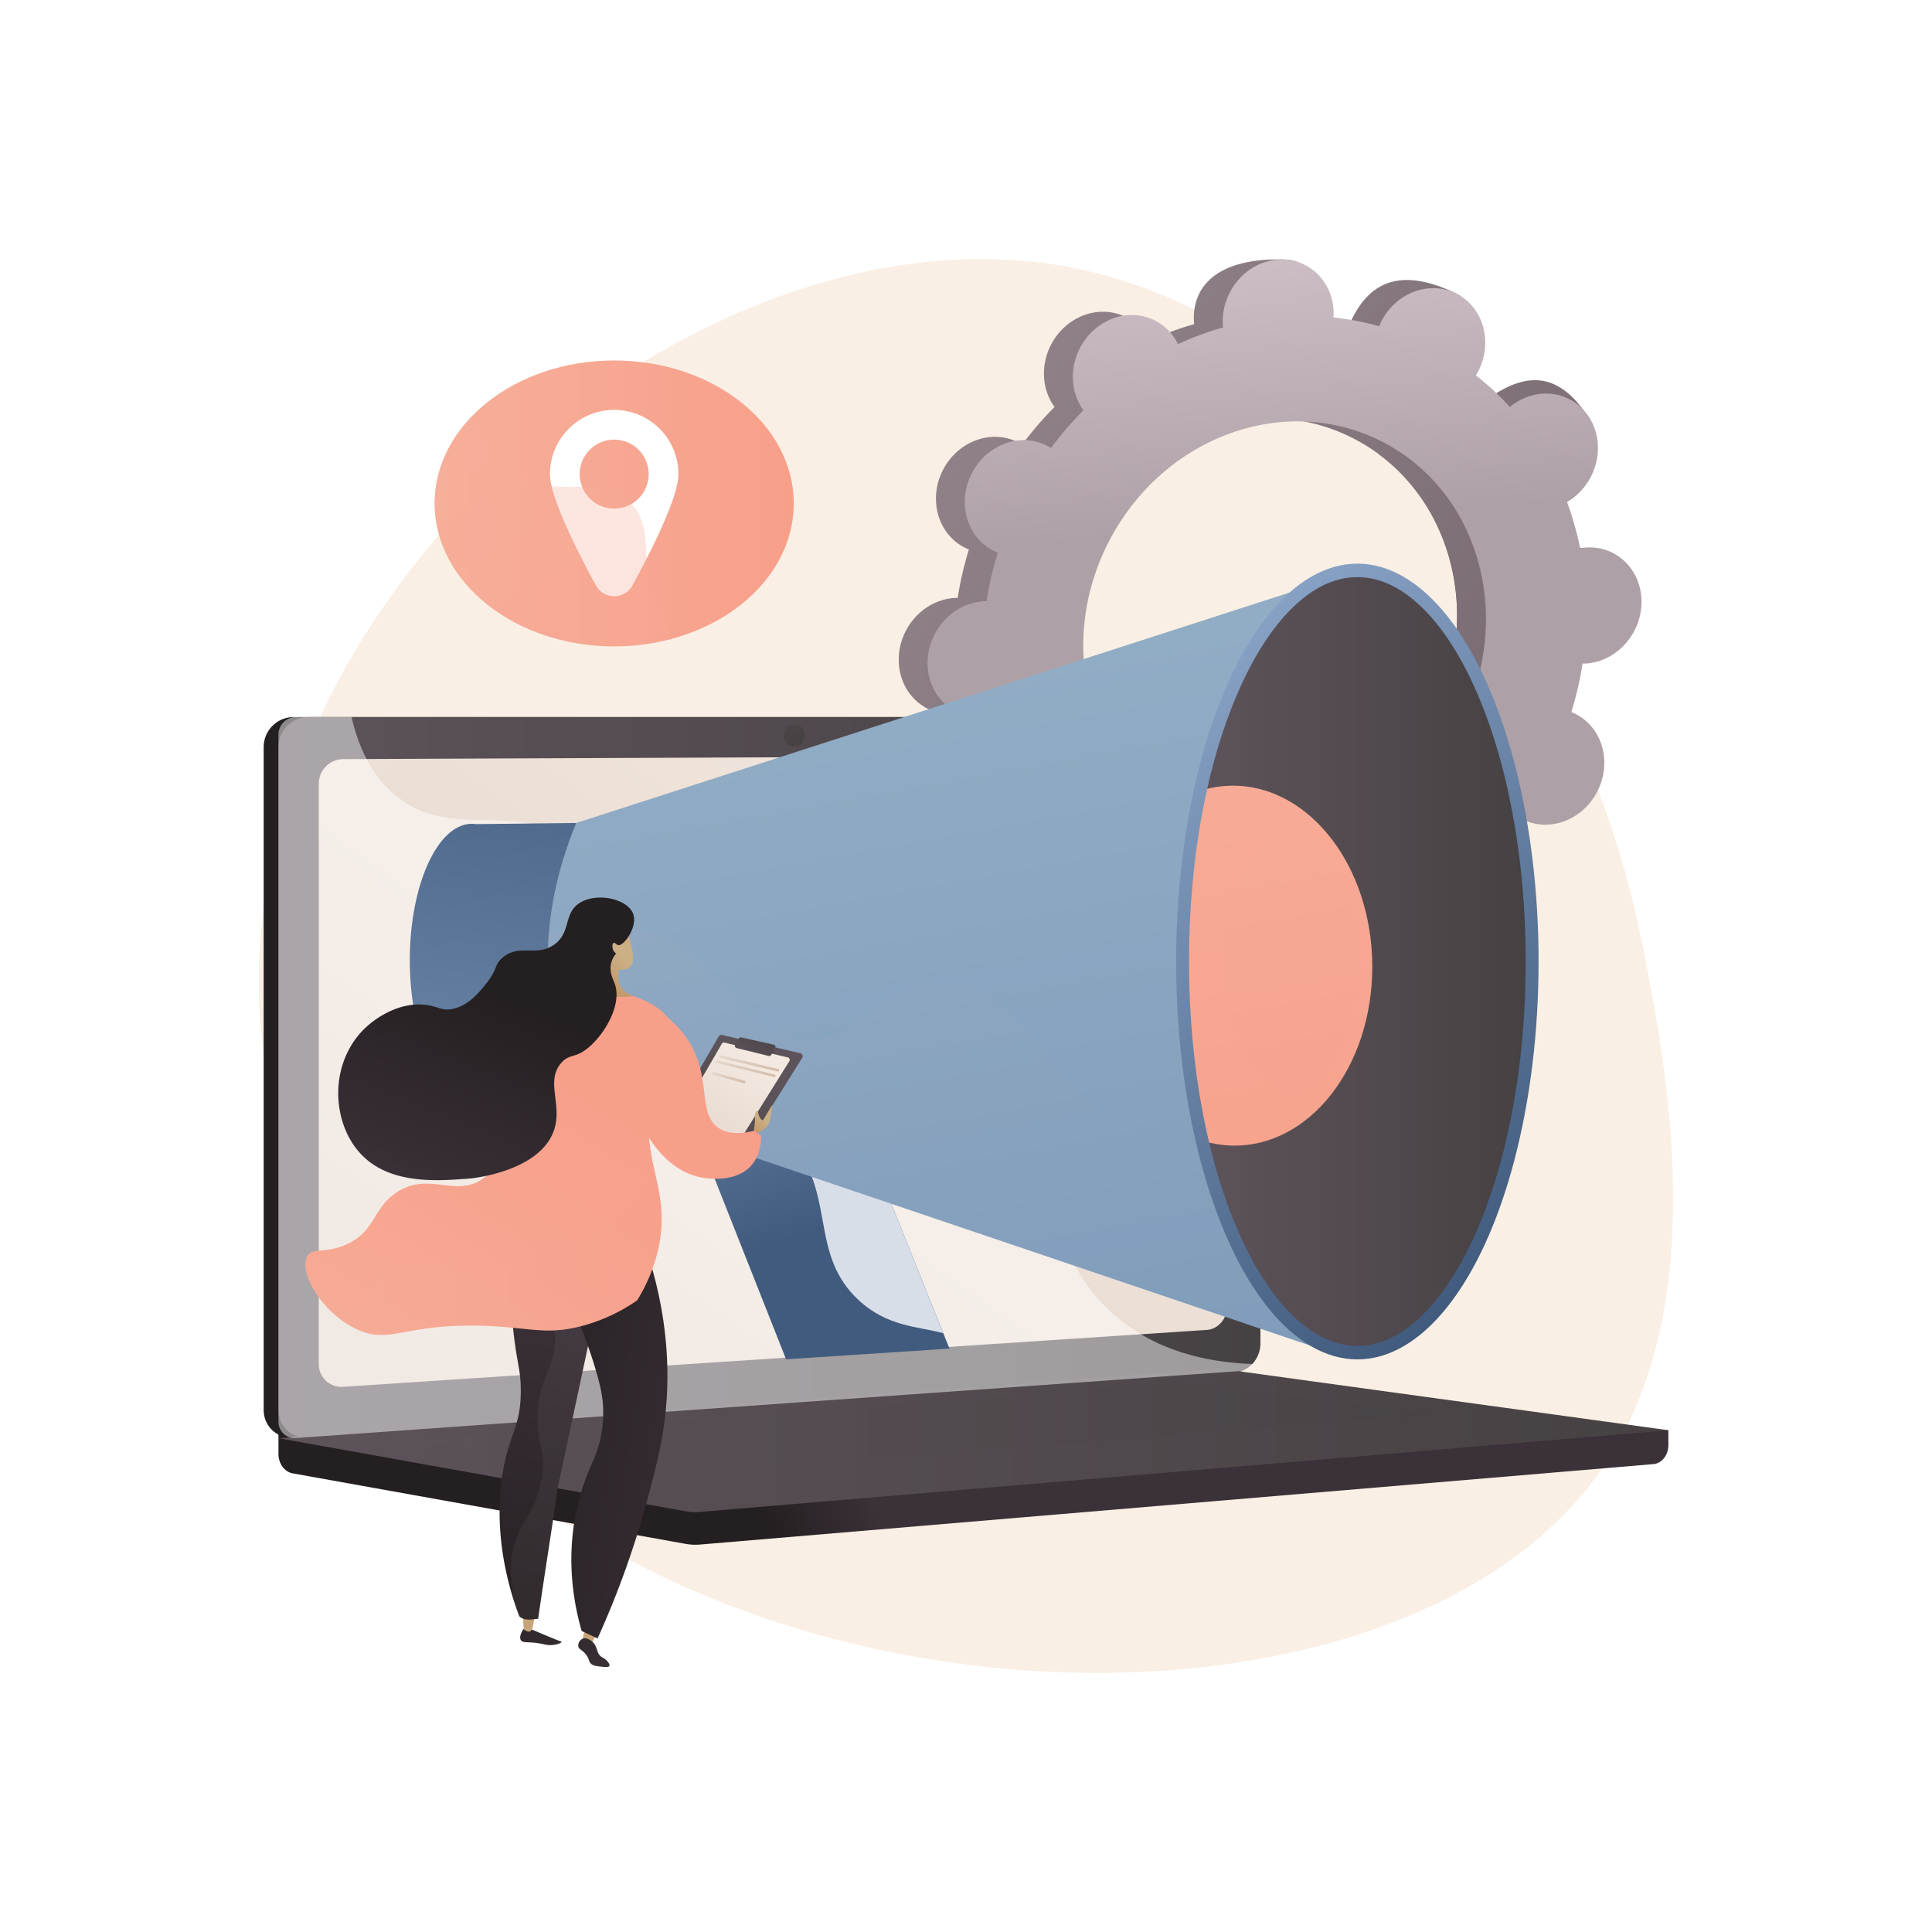 <svg xmlns="http://www.w3.org/2000/svg" xmlns:xlink="http://www.w3.org/1999/xlink" viewBox="0 0 2500 2500"><defs><style>.cls-1{fill:none;}.cls-2{isolation:isolate;}.cls-15,.cls-3{fill:#fff;}.cls-4{fill:#f9efe4;}.cls-5{fill:url(#linear-gradient);}.cls-6{fill:url(#linear-gradient-2);}.cls-7{fill:url(#linear-gradient-3);}.cls-8{fill:url(#linear-gradient-4);}.cls-9{fill:url(#linear-gradient-5);}.cls-10{fill:url(#linear-gradient-6);}.cls-11{fill:url(#linear-gradient-7);}.cls-12{fill:url(#linear-gradient-8);}.cls-13{fill:url(#linear-gradient-9);}.cls-14,.cls-17,.cls-24,.cls-29,.cls-35,.cls-38{opacity:0.3;}.cls-14,.cls-17,.cls-21,.cls-24,.cls-29,.cls-35,.cls-38{mix-blend-mode:multiply;}.cls-14{fill:url(#linear-gradient-10);}.cls-15{opacity:0.48;mix-blend-mode:soft-light;}.cls-16{fill:url(#linear-gradient-11);}.cls-18{fill:url(#linear-gradient-12);}.cls-19{clip-path:url(#clip-path);}.cls-20{fill:url(#linear-gradient-13);}.cls-21{fill:#d8dee8;}.cls-22{fill:url(#linear-gradient-14);}.cls-23{fill:url(#linear-gradient-15);}.cls-24{fill:url(#linear-gradient-16);}.cls-25{fill:url(#linear-gradient-17);}.cls-26{fill:url(#linear-gradient-18);}.cls-27{clip-path:url(#clip-path-2);}.cls-28{fill:url(#linear-gradient-19);}.cls-29{fill:url(#linear-gradient-20);}.cls-30{fill:url(#linear-gradient-21);}.cls-31{fill:url(#linear-gradient-22);}.cls-32{fill:url(#linear-gradient-23);}.cls-33{fill:url(#linear-gradient-24);}.cls-34{fill:url(#linear-gradient-25);}.cls-35{fill:url(#linear-gradient-26);}.cls-36{fill:url(#linear-gradient-27);}.cls-37{fill:url(#linear-gradient-28);}.cls-38{fill:url(#linear-gradient-29);}.cls-39{fill:url(#linear-gradient-30);}.cls-40{fill:url(#linear-gradient-31);}.cls-41{fill:url(#linear-gradient-32);}.cls-42{fill:url(#linear-gradient-33);}.cls-43{fill:url(#linear-gradient-34);}.cls-44{fill:url(#linear-gradient-35);}.cls-45{fill:url(#linear-gradient-36);}.cls-46{fill:url(#linear-gradient-37);}.cls-47{fill:url(#linear-gradient-38);}.cls-48{fill:url(#linear-gradient-39);}</style><linearGradient id="linear-gradient" x1="1032.9" y1="409.08" x2="2189.82" y2="1180.36" gradientUnits="userSpaceOnUse"><stop offset="0" stop-color="#96888e"/><stop offset="1" stop-color="#706369"/></linearGradient><linearGradient id="linear-gradient-2" x1="1046.6" y1="388.53" x2="2203.52" y2="1159.81" xlink:href="#linear-gradient"/><linearGradient id="linear-gradient-3" x1="1614.03" y1="250.6" x2="1650.62" y2="681.27" gradientUnits="userSpaceOnUse"><stop offset="0" stop-color="#d3c5cb"/><stop offset="1" stop-color="#ada0a6"/></linearGradient><linearGradient id="linear-gradient-4" x1="1120.03" y1="1919.82" x2="993.68" y2="1972.88" gradientUnits="userSpaceOnUse"><stop offset="0" stop-color="#3b3138"/><stop offset="1" stop-color="#241f21"/></linearGradient><linearGradient id="linear-gradient-5" x1="951.32" y1="1362.97" x2="814.2" y2="1420.56" xlink:href="#linear-gradient-4"/><linearGradient id="linear-gradient-6" x1="360.32" y1="1394.15" x2="1631.02" y2="1394.15" gradientUnits="userSpaceOnUse"><stop offset="0" stop-color="#5d535a"/><stop offset="1" stop-color="#464143"/></linearGradient><linearGradient id="linear-gradient-7" x1="1423.08" y1="761.43" x2="390.39" y2="2204.55" gradientUnits="userSpaceOnUse"><stop offset="0" stop-color="#f3e9e1"/><stop offset="1" stop-color="#e1d1c5"/></linearGradient><linearGradient id="linear-gradient-8" x1="999.02" y1="865.3" x2="1030.46" y2="959.63" xlink:href="#linear-gradient-6"/><linearGradient id="linear-gradient-9" x1="360.32" y1="1864.05" x2="2158.88" y2="1864.05" xlink:href="#linear-gradient-6"/><linearGradient id="linear-gradient-10" x1="536.7" y1="1849.31" x2="1854.5" y2="1849.31" xlink:href="#linear-gradient-6"/><linearGradient id="linear-gradient-11" x1="562.42" y1="651.42" x2="1027.11" y2="651.42" gradientUnits="userSpaceOnUse"><stop offset="0" stop-color="#f6af9a"/><stop offset="1" stop-color="#f89f8a"/></linearGradient><linearGradient id="linear-gradient-12" x1="622.62" y1="531.78" x2="924.26" y2="1137.1" xlink:href="#linear-gradient-11"/><clipPath id="clip-path"><polygon class="cls-1" points="1250.04 1743.68 678.65 1781.12 407.96 1419.66 571.37 994.76 1974.33 618.81 2100.68 1295.98 1875.43 1819.72 1250.04 1743.68"/></clipPath><linearGradient id="linear-gradient-13" x1="902.46" y1="1099.34" x2="1055.1" y2="1592.08" gradientUnits="userSpaceOnUse"><stop offset="0" stop-color="#86a1c3"/><stop offset="1" stop-color="#415b7e"/></linearGradient><linearGradient id="linear-gradient-14" x1="579.55" y1="1802.88" x2="694.85" y2="849.06" xlink:href="#linear-gradient-13"/><linearGradient id="linear-gradient-15" x1="-1597.57" y1="701.43" x2="-1322.22" y2="2224.48" gradientTransform="translate(2755.05)" gradientUnits="userSpaceOnUse"><stop offset="0" stop-color="#95afc7"/><stop offset="1" stop-color="#7595b6"/></linearGradient><linearGradient id="linear-gradient-16" x1="-1687.48" y1="718.23" x2="-1412.25" y2="2240.56" gradientTransform="translate(2755.05)" gradientUnits="userSpaceOnUse"><stop offset="0" stop-color="#a6b2c7"/><stop offset="1" stop-color="#7595b6"/></linearGradient><linearGradient id="linear-gradient-17" x1="-594.8" y1="923.04" x2="-1139.44" y2="1565.36" gradientTransform="matrix(-1, 0, 0, 1, 889.3, 0)" xlink:href="#linear-gradient-13"/><linearGradient id="linear-gradient-18" x1="1558.63" y1="1244.2" x2="1974.33" y2="1244.2" xlink:href="#linear-gradient-6"/><clipPath id="clip-path-2"><path class="cls-1" d="M1756.42,1741.58c27.5,0,54.52-12.14,80.3-36.09,26.25-24.37,50-59.63,70.56-104.79,43.23-94.93,67-221.54,67-356.5s-23.82-261.58-67-356.51c-20.57-45.16-44.31-80.42-70.56-104.79-25.78-23.95-52.8-36.09-80.3-36.09s-54.51,12.14-80.3,36.09c-26.24,24.37-50,59.63-70.55,104.79-43.24,94.93-67,221.54-67,356.51s23.81,261.57,67,356.5c20.57,45.16,44.31,80.42,70.55,104.79C1701.91,1729.44,1728.93,1741.58,1756.42,1741.58Z"/></clipPath><linearGradient id="linear-gradient-19" x1="-1248.05" y1="754.73" x2="-1068.47" y2="1747.99" gradientTransform="translate(2755.05)" xlink:href="#linear-gradient-11"/><linearGradient id="linear-gradient-20" x1="-1148.47" y1="882.47" x2="-1015.89" y2="1615.78" gradientTransform="translate(2755.05)" xlink:href="#linear-gradient-11"/><linearGradient id="linear-gradient-21" x1="3202.32" y1="1838.26" x2="3160.24" y2="1699.5" gradientTransform="matrix(0.99, 0.12, -0.12, 0.99, -2253.46, -22.73)" xlink:href="#linear-gradient-4"/><linearGradient id="linear-gradient-22" x1="3166.04" y1="1811.24" x2="3166.04" y2="1588.32" gradientTransform="matrix(0.99, 0.12, -0.12, 0.99, -2253.46, -22.73)" gradientUnits="userSpaceOnUse"><stop offset="0" stop-color="#cbaf85"/><stop offset="1" stop-color="#ba7c44"/></linearGradient><linearGradient id="linear-gradient-23" x1="3248.12" y1="1811.24" x2="3248.12" y2="1588.31" xlink:href="#linear-gradient-22"/><linearGradient id="linear-gradient-24" x1="3263.62" y1="1819.67" x2="3221.54" y2="1680.91" gradientTransform="matrix(0.99, 0.12, -0.12, 0.99, -2253.46, -22.73)" xlink:href="#linear-gradient-4"/><linearGradient id="linear-gradient-25" x1="3146.76" y1="1330.21" x2="3126.29" y2="1790.85" gradientTransform="matrix(0.99, 0.12, -0.12, 0.99, -2253.46, -22.73)" xlink:href="#linear-gradient-4"/><linearGradient id="linear-gradient-26" x1="3146.76" y1="1330.21" x2="3126.29" y2="1790.85" gradientTransform="matrix(0.99, 0.12, -0.12, 0.99, -2253.46, -22.73)" xlink:href="#linear-gradient-6"/><linearGradient id="linear-gradient-27" x1="3458.86" y1="1526.17" x2="3083.52" y2="1509.11" gradientTransform="matrix(0.99, 0.12, -0.12, 0.99, -2253.46, -22.73)" xlink:href="#linear-gradient-4"/><linearGradient id="linear-gradient-28" x1="2903.35" y1="1624.52" x2="3169.5" y2="1055.83" gradientTransform="matrix(0.99, 0.12, -0.12, 0.99, -2253.46, -22.73)" xlink:href="#linear-gradient-11"/><linearGradient id="linear-gradient-29" x1="399.99" y1="1620.71" x2="856.15" y2="1620.71" xlink:href="#linear-gradient-11"/><linearGradient id="linear-gradient-30" x1="3196.63" y1="886.75" x2="3148.62" y2="964.42" xlink:href="#linear-gradient-22"/><linearGradient id="linear-gradient-31" x1="3375.44" y1="1007" x2="3278.67" y2="1163.55" gradientTransform="matrix(0.99, 0.12, -0.12, 0.99, -2253.46, -22.73)" xlink:href="#linear-gradient-6"/><linearGradient id="linear-gradient-32" x1="3406" y1="1050.27" x2="3322.41" y2="1207.22" gradientTransform="matrix(0.99, 0.1, -0.1, 0.99, -2308.46, -21.34)" xlink:href="#linear-gradient-7"/><linearGradient id="linear-gradient-33" x1="3365.56" y1="996.96" x2="3388.59" y2="949.18" gradientTransform="matrix(0.99, 0.12, -0.12, 0.99, -2253.46, -22.73)" xlink:href="#linear-gradient-6"/><linearGradient id="linear-gradient-34" x1="930.78" y1="1376.12" x2="1008.28" y2="1376.12" gradientUnits="userSpaceOnUse"><stop offset="0" stop-color="#e4d6ca"/><stop offset="1" stop-color="#d4bdac"/></linearGradient><linearGradient id="linear-gradient-35" x1="926.59" y1="1382.96" x2="1003.64" y2="1382.96" xlink:href="#linear-gradient-34"/><linearGradient id="linear-gradient-36" x1="921.35" y1="1394.51" x2="964.8" y2="1394.51" xlink:href="#linear-gradient-34"/><linearGradient id="linear-gradient-37" x1="3395.92" y1="1068.86" x2="3372.7" y2="1106.43" xlink:href="#linear-gradient-22"/><linearGradient id="linear-gradient-38" x1="3022.8" y1="1680.41" x2="3288.94" y2="1111.73" gradientTransform="matrix(0.99, 0.12, -0.12, 0.99, -2253.46, -22.73)" xlink:href="#linear-gradient-11"/><linearGradient id="linear-gradient-39" x1="535.6" y1="1548.99" x2="640.52" y2="1288.38" xlink:href="#linear-gradient-4"/></defs><title>Business.Marketing.HR_by VIGE.CO_11</title><g class="cls-2"><g id="Background"><rect class="cls-3" width="2500" height="2500"/></g><g id="Illustration"><path class="cls-4" d="M2126.21,1226.94c30.24,154.31,91.53,467-55.14,676.25-266.2,379.7-1171.5,352.94-1553.89-125.78-33.06-41.38-198.9-257.27-180.8-552.9,31.38-512.76,597.91-967.26,1051.94-878,265.72,52.24,442.33,280.79,515,374.88C1933.33,760.18,2070.56,943,2126.21,1226.94Z"/><path class="cls-5" d="M1932.28,1055.72c34.72,17.63,78.34,1.44,97.43-36.15s6.42-82.37-28.31-100c-1.79-.92-3.63-1.68-5.47-2.42a440.17,440.17,0,0,0,14.57-62.74c2,0,4,0,6-.22,39.62-3.53,71.06-39.94,70.23-81.31s-33.62-72.06-73.23-68.53c-2.07.19-4.11.52-6.13.88a404.06,404.06,0,0,0-17-59.92c1.82-1.07,3.63-2.17,5.41-3.41,33.89-23.75,44.73-70.61,24.2-104.68s-64.64-42.43-98.54-18.69c-1.73,1.22-3.37,2.53-5,3.87a357.87,357.87,0,0,0-44-41c1.11-1.83,2.21-3.69,3.19-5.64,19.09-37.59,44-78.66,9-95.75-81-39.51-115.69-5.68-134.78,31.91-1,1.95-1.84,3.93-2.66,5.91a357.19,357.19,0,0,0-59.06-11.27c.13-2.09.22-4.19.18-6.31-.83-41.37,11.45-63.76-28.32-64.54-86.71-1.68-116,35.95-115.14,77.33,0,2.16.22,4.28.44,6.38a402.92,402.92,0,0,0-58.38,21.66c-.91-1.84-1.84-3.68-2.92-5.46-20.52-34.07-64.64-42.43-98.53-18.69s-44.73,70.61-24.2,104.68c1,1.75,2.2,3.38,3.37,5a439.55,439.55,0,0,0-42,48.79c-1.68-1.05-3.39-2.08-5.19-3-34.72-17.63-78.34-1.45-97.43,36.15s-6.42,82.37,28.31,100c1.79.91,3.63,1.68,5.47,2.41a440.61,440.61,0,0,0-14.57,62.75c-2,0-4,0-6,.22-39.62,3.53-71.06,39.93-70.23,81.31s33.62,72,73.23,68.52c2.07-.18,4.11-.51,6.13-.87a404.06,404.06,0,0,0,17,59.92c-1.82,1.07-3.64,2.17-5.41,3.41-33.89,23.74-44.72,70.61-24.2,104.68s88.48,49.89,122.37,26.14c1.74-1.21-20.47-10-18.85-11.32a358.65,358.65,0,0,0,44,41c-1.11,1.83-2.21,3.69-3.2,5.63-19.08,37.6-6.41,82.37,28.31,100s78.35,1.44,97.44-36.16c1-1.94,1.84-3.92,2.66-5.9a357.19,357.19,0,0,0,59.06,11.27c-.13,2.09-.22,4.19-.18,6.31.83,41.37,33.62,72.05,73.23,68.52s71.06-39.94,70.23-81.31c0-2.16-.22-4.28-.44-6.38a402.92,402.92,0,0,0,58.38-21.66c.91,1.84,1.84,3.68,2.92,5.46,20.52,34.06,64.64,42.43,98.53,18.68s44.73-70.61,24.2-104.68c-1.05-1.74-2.2-3.37-3.37-5a438.76,438.76,0,0,0,42-48.8C1928.77,1053.78,1930.48,1054.81,1932.28,1055.72Zm-432.85,5.49c-126.07-64-172.09-226.56-102.78-363.06s227.69-195.28,353.76-131.28,172.09,226.56,102.78,363.07S1625.5,1125.22,1499.43,1061.21Z"/><path class="cls-6" d="M2016.52,854.19c39.62-3.53,71.06-39.94,70.23-81.31s-33.62-72.06-73.23-68.53c-2.07.19-4.11.52-6.13.88a404.06,404.06,0,0,0-17-59.92c1.82-1.07,3.63-2.17,5.41-3.41,33.89-23.75,75.82-81.12,51.91-112.9-45.39-60.32-92.35-34.21-126.25-10.47-1.73,1.22-3.37,2.53-5,3.87a357.87,357.87,0,0,0-44-41c1.11-1.83,2.21-3.69,3.19-5.63a78.91,78.91,0,0,0,4.45-62.21Q1831.1,500,1783.46,587.19c100.57,73.69,132.59,218.93,69.73,342.75-53.27,104.93-159.17,163.85-262.57,156.46-4.61,12-9.14,24-14.08,35.84-13.4,32.15-28.63,63.63-43.88,95.08q14.38,2.72,28.88,4.24c-.13,2.09-.22,4.19-.18,6.31.83,41.37,26,76.52,97.75,72.72,39.71-2.11,46.54-44.14,45.71-85.51,0-2.16-.22-4.28-.44-6.38a402.92,402.92,0,0,0,58.38-21.66c.91,1.84,1.84,3.68,2.92,5.46,20.52,34.06,91.73,48.54,125.62,24.79s17.64-76.72-2.89-110.78c-1.05-1.75-2.2-3.38-3.37-5a438.76,438.76,0,0,0,42-48.8c1.68,1.06,3.39,2.09,5.19,3,34.72,17.63,78.34,1.44,97.43-36.16s6.42-82.36-28.31-100c-1.79-.92-3.63-1.68-5.47-2.42a440.17,440.17,0,0,0,14.57-62.74C2012.49,854.4,2014.49,854.37,2016.52,854.19Z"/><path class="cls-7" d="M1969.62,1060c34.73,17.63,78.35,1.44,97.44-36.16s6.41-82.37-28.31-100c-1.8-.91-3.63-1.68-5.48-2.41a440,440,0,0,0,14.58-62.75c2,0,4,0,6-.22,39.61-3.53,71.05-39.93,70.22-81.31s-33.61-72-73.23-68.52c-2.07.19-4.1.51-6.12.87a404.75,404.75,0,0,0-17-59.92c1.82-1.06,3.63-2.16,5.4-3.41,33.89-23.74,44.73-70.61,24.21-104.67s-64.65-42.44-98.54-18.69c-1.74,1.22-3.37,2.53-5,3.86a357.93,357.93,0,0,0-44-41c1.12-1.84,2.21-3.69,3.2-5.64,19.09-37.6,6.42-82.37-28.31-100s-78.34-1.44-97.43,36.16c-1,1.95-1.84,3.93-2.66,5.91a358.45,358.45,0,0,0-59.06-11.28c.12-2.09.22-4.18.18-6.3-.83-41.38-33.62-72.06-73.24-68.52s-71,39.93-70.22,81.3c0,2.17.22,4.28.43,6.38a404.58,404.58,0,0,0-58.38,21.67c-.9-1.85-1.84-3.68-2.91-5.46-20.53-34.07-64.64-42.44-98.54-18.69s-44.72,70.61-24.2,104.68c1,1.74,2.21,3.38,3.38,5a439.78,439.78,0,0,0-42.06,48.79c-1.68-1.05-3.38-2.08-5.18-3-34.72-17.63-78.35-1.44-97.44,36.16s-6.41,82.37,28.31,100c1.8.91,3.64,1.68,5.48,2.41a440.34,440.34,0,0,0-14.58,62.75c-2,0-4,0-6,.22-39.62,3.53-71.06,39.93-70.23,81.31s33.61,72,73.23,68.52c2.07-.19,4.1-.51,6.13-.87a402.33,402.33,0,0,0,17,59.92c-1.83,1.06-3.64,2.17-5.41,3.41-33.89,23.74-44.73,70.61-24.2,104.67s64.64,42.44,98.53,18.69c1.74-1.22,3.37-2.53,5-3.86a357.92,357.92,0,0,0,43.95,41c-1.12,1.83-2.21,3.68-3.2,5.63-19.09,37.6-6.41,82.37,28.31,100s78.34,1.44,97.43-36.16c1-2,1.84-3.92,2.66-5.91a358.45,358.45,0,0,0,59.06,11.28c-.12,2.09-.22,4.18-.17,6.3.83,41.38,33.61,72.06,73.23,68.53s71.06-39.94,70.23-81.31c-.05-2.17-.23-4.28-.44-6.38a404.58,404.58,0,0,0,58.38-21.67c.9,1.85,1.84,3.68,2.91,5.46,20.53,34.07,64.64,42.44,98.54,18.69s44.73-70.61,24.2-104.68c-1-1.74-2.2-3.37-3.37-5a439.81,439.81,0,0,0,42-48.8C1966.12,1058,1967.82,1059.05,1969.62,1060Zm-432.85,5.49c-126.07-64-172.08-226.56-102.77-363.07s227.69-195.28,353.76-131.27,172.08,226.56,102.78,363.07S1662.84,1129.47,1536.77,1065.46Z"/><path class="cls-8" d="M2158.88,1850.68,360.32,1835v46.34c0,12.58,7.85,23.28,18.47,25.19l508.58,91.26a69.82,69.82,0,0,0,18.25.86l1233.72-104.06c11-.93,19.54-11.66,19.54-24.58Z"/><path class="cls-9" d="M1579.9,1775.55,380.12,1860.34c-21.47,1.51-38.93-14.61-38.93-36V966.62a38.86,38.86,0,0,1,38.93-38.76H1579.9c17.69,0,32,15.69,32,35v775.35C1611.89,1757.6,1597.59,1774.3,1579.9,1775.55Z"/><path class="cls-10" d="M1599,1775.55,399.25,1860.34c-21.47,1.51-38.93-14.61-38.93-36V966.62a38.86,38.86,0,0,1,38.93-38.76H1599c17.69,0,32,15.69,32,35v775.35C1631,1757.6,1616.72,1774.3,1599,1775.55Z"/><path class="cls-11" d="M1561.66,1720.89,444.18,1794.54A29.29,29.29,0,0,1,412.51,1765V1014.06a31.83,31.83,0,0,1,31.67-31.78l1117.48-4.62c14.59-.06,26.39,12.79,26.39,28.71v683.95C1588.05,1706.24,1576.25,1719.92,1561.66,1720.89Z"/><path class="cls-12" d="M1041.52,951.32c0,8-6.18,14.45-13.81,14.47s-13.83-6.43-13.83-14.42,6.2-14.47,13.83-14.47S1041.52,943.35,1041.52,951.32Z"/><path class="cls-13" d="M1569.1,1771.7,360.32,1861l527.05,94.58a69.82,69.82,0,0,0,18.25.86l1253.26-105.71-570.55-78.37A91.65,91.65,0,0,0,1569.1,1771.7Z"/><polygon class="cls-14" points="536.7 1863.2 1543.04 1787.79 1854.5 1830.22 856.83 1910.83 536.7 1863.2"/><path class="cls-15" d="M1310,1540.31c-92.5-49.76-165.22,13.29-235.41-48.92-42.55-37.72-21.66-65.85-74-122.22-58-62.43-95.75-41.45-154-97.64-73.69-71-36.83-126.32-100.31-177.33-77-61.88-160.05-4.61-233.35-64-31.62-25.59-49-62.81-58-102.38H383.1a22.77,22.77,0,0,0-22.78,22.75v889.08a20.93,20.93,0,0,0,22.78,21.14L1605.88,1774a19.68,19.68,0,0,0,14.73-9c-89.51-3.27-144.5-33.27-179.65-64.29C1372.19,1640.05,1384.12,1580.21,1310,1540.31Z"/><ellipse class="cls-16" cx="794.76" cy="651.42" rx="232.35" ry="184.96"/><path class="cls-3" d="M794.76,530.41a83.1,83.1,0,0,0-83.1,83.1c0,29.75,34.9,98.94,59.46,144a26.92,26.92,0,0,0,47.28,0c24.57-45,59.47-114.21,59.47-144A83.11,83.11,0,0,0,794.76,530.41Zm0,127.72a44.62,44.62,0,1,1,44.62-44.62A44.62,44.62,0,0,1,794.76,658.13Z"/><g class="cls-17"><path class="cls-18" d="M851.18,789.27c-28-54.63.3-105.69-37.6-141-38.5-35.86-88.53-2.52-142.37-31.72-20.82-11.29-44-32.89-61.17-77.35-29.87,31.12-47.62,70-47.62,112.21,0,102.15,104,185,232.34,185a285,285,0,0,0,83.41-12.28A122.36,122.36,0,0,1,851.18,789.27Z"/></g><g class="cls-19"><path class="cls-20" d="M1133.39,1899.76c-36.6-2.47-71.16-26.88-86-64.47L837.72,1305.15c-19.09-48.27,2.44-102.9,48.33-122.28,46.22-19.5,118.26,3.47,137.84,52.26L1239,1771c20.27,50.53-2.59,105.78-50.82,123.16C1176.28,1898.45,1145.46,1900.57,1133.39,1899.76Z"/><path class="cls-21" d="M886.05,1182.87c46.22-19.5,118.26,3.47,137.84,52.26l196.65,490c-32.91-8.9-71.87-8.1-109.27-42.63-62.26-57.47-31.63-131.12-81-196.73-22.55-30-64.29-61.56-149.25-71l-43.32-109.55C818.63,1256.88,840.16,1202.25,886.05,1182.87Z"/><path class="cls-22" d="M610.71,1066a37,37,0,0,1,5.37.4l129.59-1.5v354.74l-125.14-1.8a37.9,37.9,0,0,1-9.82,1.31c-44.41,0-80.42-79.06-80.42-176.58S566.3,1066,610.71,1066Z"/><path class="cls-23" d="M745.67,1064.92c-49.09,118.12-49.09,235.83,0,354.74l964,326.29,10-995.65Z"/><path class="cls-24" d="M1449.45,1453.29c-91.66-36.56-120.14-176.55-226.55-181.26-83.5-3.7-108.66,81.65-190.47,72.45-83.75-9.42-97.81-104.48-191.6-138-42.64-15.23-87.25-12.41-130.55.46q-8.73,105.83,35.39,212.71l964,326.29-57-338C1557.6,1466.27,1493.88,1471,1449.45,1453.29Z"/><ellipse class="cls-25" cx="1756.42" cy="1244.2" rx="234.5" ry="514.86"/><path class="cls-26" d="M1756.42,1741.58c27.5,0,54.52-12.14,80.3-36.09,26.25-24.37,50-59.63,70.56-104.79,43.23-94.93,67-221.54,67-356.5s-23.82-261.58-67-356.51c-20.57-45.16-44.31-80.42-70.56-104.79-25.78-23.95-52.8-36.09-80.3-36.09s-54.51,12.14-80.3,36.09c-26.24,24.37-50,59.63-70.55,104.79-18.08,39.69-32.76,84.93-43.73,134-15.26,68.28,28.85,139.56,28.85,218.09,0,83.51-43,168.24-25.86,239.82,10.59,44.12,24.26,84.92,40.74,121.11,20.57,45.16,44.31,80.42,70.55,104.79C1701.91,1729.44,1728.93,1741.58,1756.42,1741.58Z"/><g class="cls-27"><path class="cls-28" d="M1775.72,1251c0,130.44-82,234-181.82,231.37-98.24-2.6-176.76-107.48-176.76-234.29s78.52-230.41,176.76-231.41C1693.68,1015.6,1775.72,1120.51,1775.72,1251Z"/><path class="cls-29" d="M1760,1248.83c0,96.86-40,173.77-88.59,171.81-47.87-1.93-86.13-79.81-86.13-174s38.26-171.1,86.13-171.84C1720,1074.06,1760,1152,1760,1248.83Z"/></g></g><path class="cls-30" d="M677.27,2108c-5.2,8.29-4.39,12.17-3.5,13.93,2.62,5.17,10.63,1.38,30,5.76a33.1,33.1,0,0,0,12.24.85c4.81-.61,10.62-2.54,10.51-3.82,0-.47-.85-.74-1.16-.84-5.33-1.73-38.37-15.77-38.37-15.77Z"/><path class="cls-31" d="M676.65,2088.5l1,19.85s7.77,6.8,10.73-.16c2.12-5,3.54-19,3.54-19Z"/><polygon class="cls-32" points="774.7 2108.52 764.12 2130.15 752.35 2126.99 757.3 2106.46 774.7 2108.52"/><path class="cls-33" d="M759.09,2142.14c-5.07-7.48-10.31-7.39-10.86-12.23a9.73,9.73,0,0,1,5.93-9.48c5.07-1.92,10.51,2.48,11.74,3.47,8.36,6.77,5,15.62,13,20.45a22.8,22.8,0,0,1,6.78,5.06c1.09,1.26,3.79,4.37,2.89,6.22-1.05,2.15-6.36,1.51-11.42.91-6.07-.72-9.1-1.08-11.84-3.21C761.53,2150.38,763,2147.92,759.09,2142.14Z"/><path class="cls-34" d="M661.45,1614.63a646.93,646.93,0,0,0,4,117.51c4.4,34.84,8.13,41.1,8.43,65,.64,51.93-16.57,57.93-24.45,115.91-8.7,64,4.17,116.55,9.27,136.6A369.65,369.65,0,0,0,672,2091.37c5.47,5.63,14.65,4.4,24.31,3.26,8.34-58,17.25-112.57,25.59-170.6q27.84-130.21,55.69-260.42Z"/><path class="cls-35" d="M696.33,2094.63c8.34-58,17.25-112.57,25.59-170.6q27.84-130.21,55.69-260.42l-116.16-49c-.17,3-.26,5.94-.39,8.91,51.83,53.13,59.57,92.45,56.85,118.61-3.29,31.72-22,46-22.4,92.4-.31,33.15,9.12,39.77,6.65,69.5-3.18,38.29-21.39,58.45-31.23,79.91-9.51,20.74-14.77,50.8-3.4,95.11,1.59,4.61,3.12,8.74,4.49,12.3C677.49,2097,686.67,2095.77,696.33,2094.63Z"/><path class="cls-36" d="M728.28,1664.35c25.17,51.84,38.2,92.08,45,116.82,4.17,15.1,7.78,30.76,7.26,50.87A157,157,0,0,1,768.09,1889a302.67,302.67,0,0,0-20,56.32c-17.16,69.67-5.52,130.14,4.6,165.19l20.57,9.62a1173.74,1173.74,0,0,0,65.23-182.7c11.24-42.19,19.91-75.29,23.5-118,3.79-45,3.29-116.7-26.48-204.8Z"/><path class="cls-37" d="M776.92,1276.18c44.34,11.45,77.92,22.33,91.26,47.16,14.09,26.23-13.14,42.83-24.65,96.85-17.62,82.71,27.85,117.92,7.05,200.94a218.22,218.22,0,0,1-26.19,61.59A229.67,229.67,0,0,1,752.17,1716c-46.94,12.18-68.67,1-130.33-.54-100.86-2.59-118.3,25.28-162.17,3.62-44.34-21.89-73.46-73.54-62-93.62,6.86-12,24.58-2.7,52.19-15.88,35.59-17,32.13-44.47,61.59-65.37,42.32-30,77.59,6.77,113.83-19.38,36.65-26.45,46.64-97.33,35.61-140.93-7.21-28.48-4.89-58.61-9.59-87.61a18.35,18.35,0,0,1,1.28-10.36c7-15.87,37.11-16.52,59.88-16.81C747.17,1268.68,773.27,1275.24,776.92,1276.18Z"/><path class="cls-38" d="M467.56,1687.82c14.67-8.11,9.32-35,31.06-47.22,20.17-11.36,33.67,6.8,62.54.5,37-8.08,38-43,73.56-51.23,25.55-5.92,31.74,10.59,67.58,14.25s84-7.24,116.87-42.76A128.25,128.25,0,0,0,846.8,1514c7,31.75,14.94,62.54,3.78,107.1a218.22,218.22,0,0,1-26.19,61.59A229.67,229.67,0,0,1,752.17,1716c-46.94,12.18-68.67,1-130.33-.54-100.86-2.59-118.3,25.28-162.17,3.62-28.34-14-50.39-40.12-59.68-62.41C437.27,1688.82,456.92,1693.7,467.56,1687.82Z"/><path class="cls-39" d="M809.35,1200.48s10.47,24.3,9.9,40.69-18.9,13.68-18.9,13.68l-.16,10.36a22.4,22.4,0,0,0,12.95,20.67l7.06,3.27s-48.31,6.23-72.71-14.23l7.53-.11a22.4,22.4,0,0,0,21.69-18.29l.82-4.37S773.51,1200.56,809.35,1200.48Z"/><path class="cls-40" d="M857.75,1465.72,930,1341.14a4,4,0,0,1,4.41-1.9l101.05,23.61a4,4,0,0,1,2.5,6.08l-83.8,134a4,4,0,0,1-4.8,1.66l-88.81-32.07Z"/><path class="cls-41" d="M875.52,1451.58,934,1350.71a3.27,3.27,0,0,1,3.57-1.54l81.82,19.12a3.27,3.27,0,0,1,2,4.92l-67.86,108.5a3.25,3.25,0,0,1-3.88,1.34l-71.91-26Z"/><path class="cls-42" d="M951.26,1351.87l4.64-8.09a3,3,0,0,1,3.21-1.41l42.09,9.46a3,3,0,0,1,1.9,4.38l-5.16,8.8a3,3,0,0,1-3.26,1.38l-41.56-10.18A3,3,0,0,1,951.26,1351.87Z"/><path class="cls-43" d="M1006.38,1386.56l-.19,0L932.1,1369a1.7,1.7,0,0,1-1.27-2,1.73,1.73,0,0,1,2-1.27l74.09,17.49a1.7,1.7,0,0,1-.59,3.35Z"/><path class="cls-44" d="M1001.73,1393.74l-.21,0-73.63-18.18a1.7,1.7,0,1,1,.81-3.31l73.64,18.18a1.71,1.71,0,0,1-.61,3.35Z"/><path class="cls-45" d="M962.89,1401.73l-.25,0-40-11a1.7,1.7,0,1,1,.91-3.28l40,11a1.71,1.71,0,0,1-.65,3.34Z"/><path class="cls-46" d="M974.65,1470.14s17.87-9.61,20.65-17.41,3.87-22.9,3.87-22.9L987.23,1450s-4.56-1.84-5.86-9-5.38-1.15-4.55,4.27S974.65,1470.14,974.65,1470.14Z"/><path class="cls-47" d="M861,1314.62a125.09,125.09,0,0,1,30.72,33.53c28.89,46.76,11,91.48,37,110.67,7.41,5.49,20.89,10.73,46.87,4.48l9.07,6.12s5.5,60.88-67.18,55.54-99.35-99.17-99.35-99.17Z"/><path class="cls-48" d="M800,1223c-2.44-.41-4.21-3.69-6-2.9s-2,5.37-.76,8.68a11.55,11.55,0,0,0,4.05,5.14,30.12,30.12,0,0,0-6.3,11.59c-3.21,11.61,2.28,21.62,4.43,27.39,9.68,26-11.89,64-33.62,82.37-17.66,14.89-24.73,7.73-35.56,20.19-21.1,24.25,2.71,54.8-10,88.74-19.29,51.61-104,60.41-107.54,60.73-1.38.13-2.31.2-3.75.31-37.92,2.85-95.4,7.16-132.81-26.88-28-25.46-38.38-66.6-33.2-101.65,1.37-9.22,7.09-44.17,38.14-70.51,4.93-4.18,34.11-28.88,70.54-26.19,19.3,1.43,22.63,8.55,37.73,5.57,20.67-4.08,34.63-21.41,43.29-32.16,15.93-19.77,10.53-24.72,21.59-34.17,21.68-18.53,43.84-.73,66.69-16.78,22.52-15.81,11.79-40.68,33.38-54.19,22.28-13.94,62-5.14,69,14.24C825.37,1199.17,807.49,1224.25,800,1223Z"/></g></g></svg>